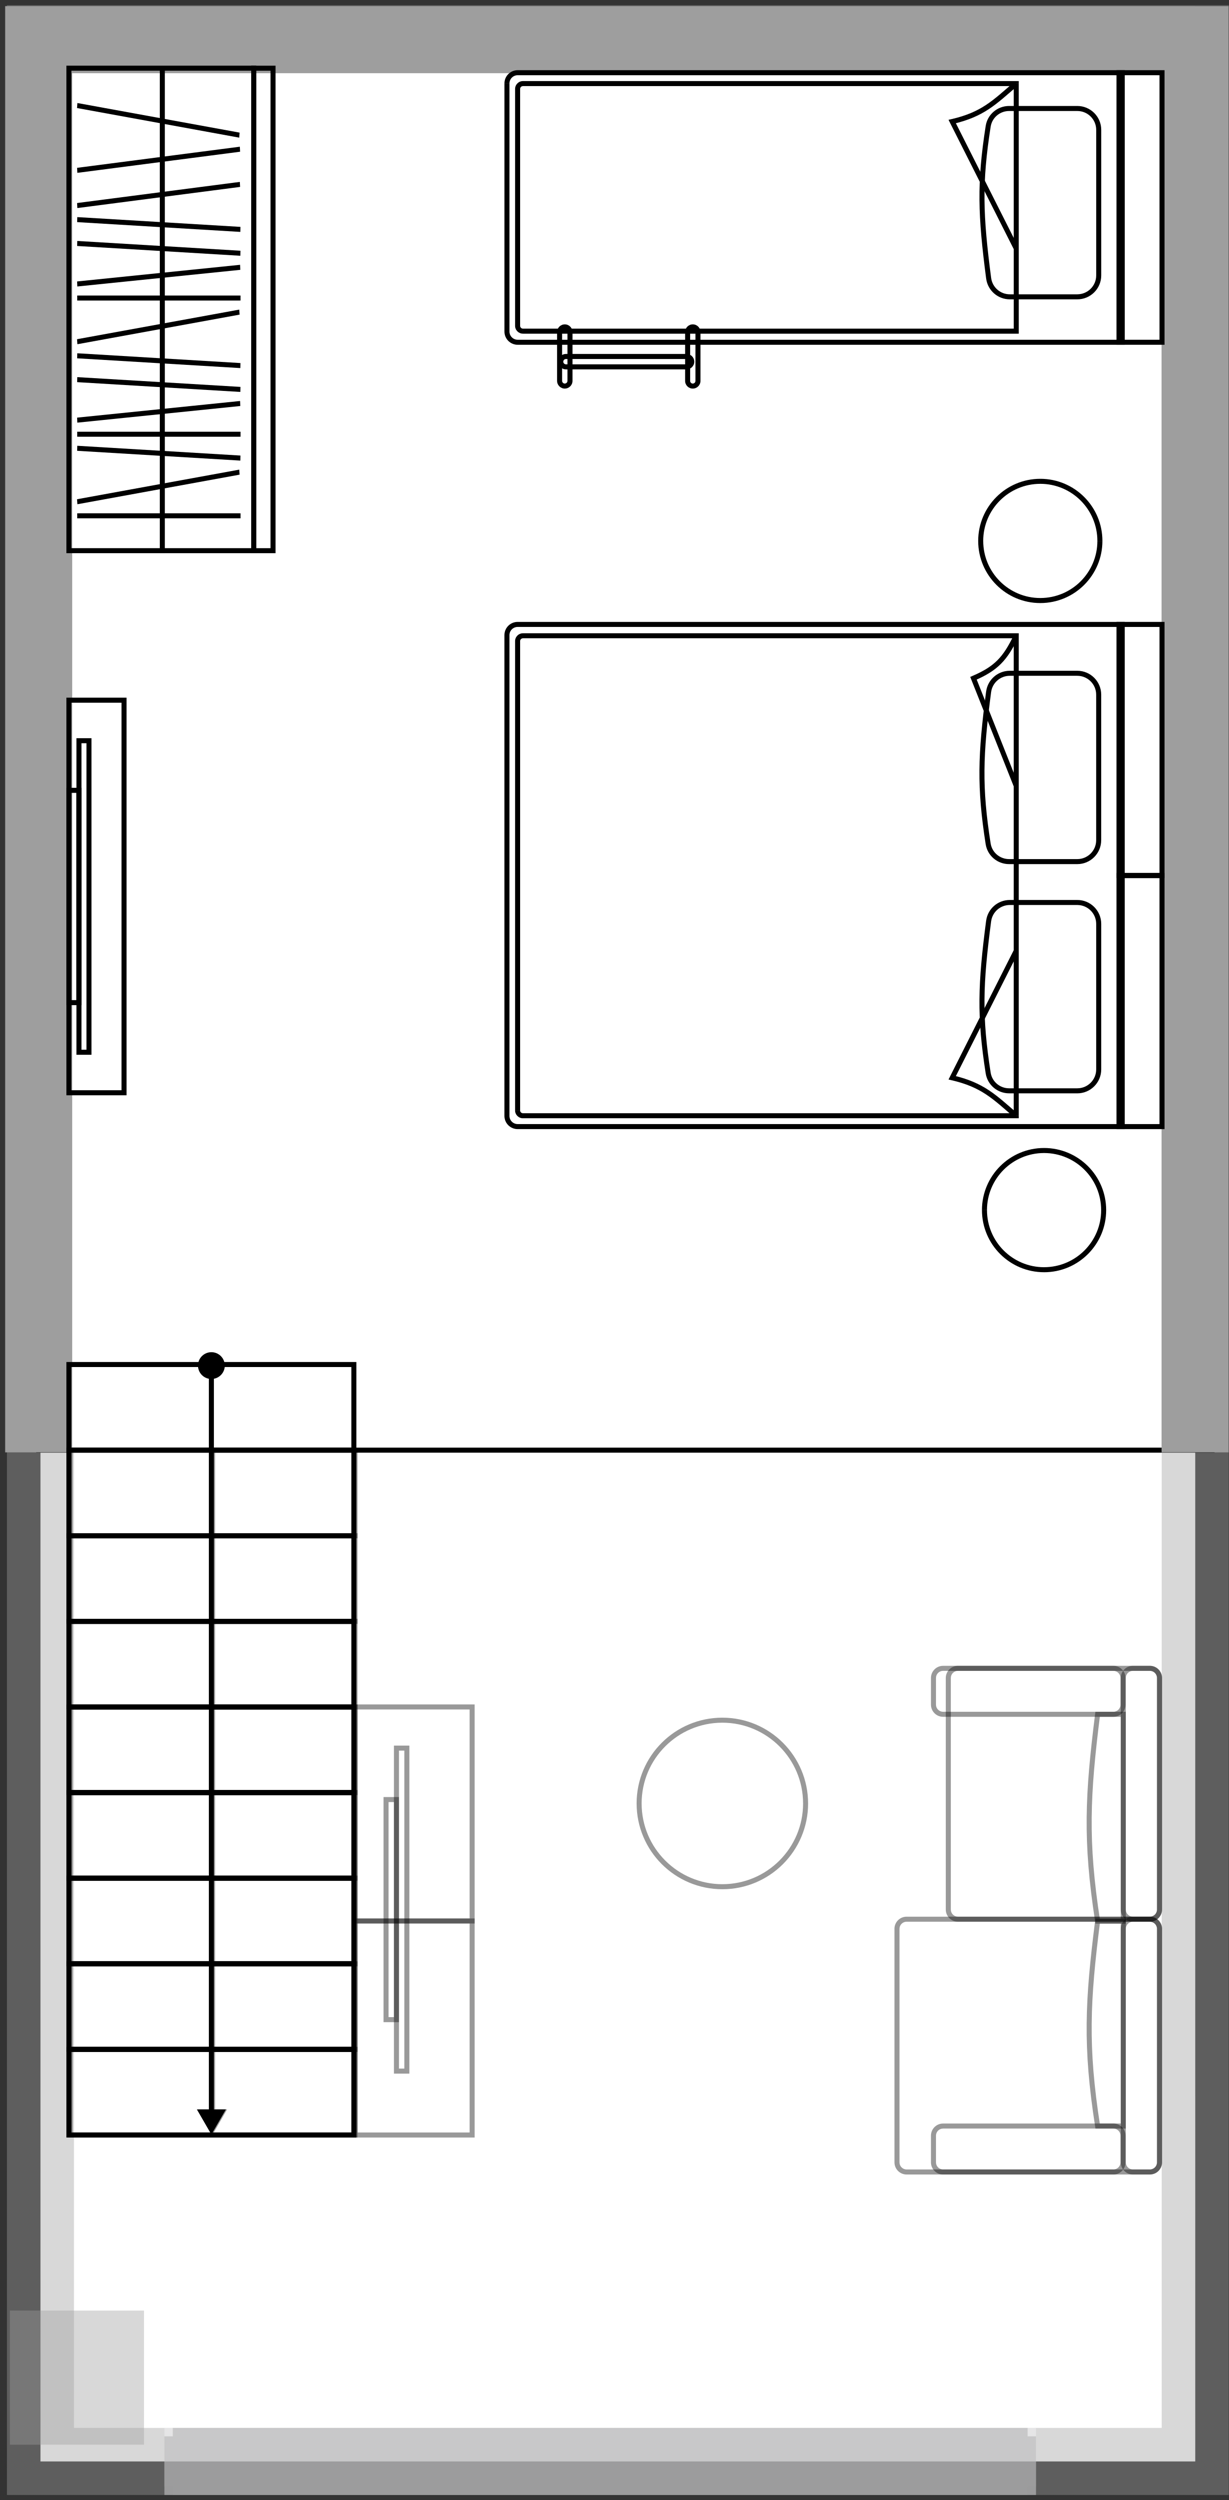 <?xml version="1.0" encoding="UTF-8"?>
<svg xmlns="http://www.w3.org/2000/svg" width="119" height="242" viewBox="0 0 119 242" fill="none">
  <rect x="0" y="0" width="119" height="242" fill="#333333" stroke="none"/>
  <g clip-path="url(#clip0_205_40204)">
    <path d="M115.732 3.745L115.731 61.361L115.732 238.266H3.919V61.361V3.745H56.087H115.732Z" fill="white"></path>
    <path d="M115.731 3.745H118.977V0.5H115.73V3.745H115.731ZM3.918 238.266H0.672V241.512H3.918V238.266ZM115.731 238.266V241.512H118.978V238.266H115.732H115.731ZM3.918 3.745V0.5H0.672V3.745H3.917H3.918ZM112.486 3.745L112.485 61.361H118.977L118.978 3.745H112.486ZM3.918 241.512H115.731V235.02H3.918V241.512ZM112.484 61.361L112.485 238.266H118.977L118.976 61.361H112.484ZM115.73 58.116H56.086V64.608H115.73V58.116ZM115.731 0.5H56.085V6.992H115.731V0.5ZM56.085 0.5H3.917V6.992H56.085V0.5ZM59.331 61.361V3.745H52.839V61.361H59.331ZM0.671 3.745V61.361H7.163V3.745H0.671ZM0.671 61.361V238.266H7.163V61.361H0.671ZM56.084 58.116H3.916V64.608H56.084V58.116Z" fill="#9E9E9E" fill-opacity="0.4"></path>
    <path d="M13.944 236.644V223.66H0.96V236.644H13.944Z" fill="#9E9E9E" fill-opacity="0.4"></path>
    <path d="M32.959 22.41V22.15L32.699 22.41H32.959ZM53.435 22.15H32.959V22.672H53.435V22.15ZM32.959 22.41C32.699 22.41 32.699 22.41 32.699 22.411C32.699 22.411 32.699 22.411 32.699 22.412C32.699 22.413 32.699 22.415 32.699 22.416C32.699 22.418 32.699 22.422 32.699 22.427C32.699 22.438 32.699 22.453 32.7 22.472C32.7 22.511 32.702 22.569 32.705 22.643C32.71 22.791 32.719 23.008 32.74 23.284C32.78 23.834 32.861 24.619 33.022 25.56C33.345 27.441 33.992 29.951 35.286 32.465C36.582 34.98 38.53 37.502 41.454 39.396C44.381 41.289 48.27 42.543 53.433 42.543V42.021C48.358 42.021 44.569 40.79 41.737 38.958C38.903 37.125 37.012 34.679 35.748 32.227C34.484 29.774 33.85 27.317 33.534 25.472C33.376 24.55 33.297 23.782 33.257 23.246C33.237 22.977 33.227 22.768 33.223 22.626C33.221 22.555 33.218 22.5 33.218 22.464C33.218 22.446 33.218 22.433 33.218 22.424C33.218 22.42 33.218 22.417 33.218 22.415C33.218 22.413 33.218 22.412 33.218 22.412C33.218 22.412 33.218 22.412 32.957 22.412L32.959 22.41Z" fill="black" fill-opacity="0.4"></path>
    <path d="M31.544 84.894H31.282L31.544 85.154V84.894ZM31.282 64.42V84.894H31.804V64.42H31.282ZM31.544 84.894C31.544 85.154 31.544 85.154 31.544 85.154H31.544C31.546 85.154 31.547 85.154 31.548 85.154C31.551 85.154 31.554 85.154 31.559 85.154C31.57 85.154 31.584 85.154 31.604 85.154C31.643 85.153 31.701 85.152 31.775 85.15C31.924 85.145 32.14 85.134 32.415 85.115C32.967 85.075 33.75 84.994 34.691 84.832C36.572 84.509 39.083 83.862 41.597 82.567C44.112 81.272 46.635 79.324 48.527 76.399C50.421 73.472 51.674 69.583 51.674 64.421H51.152C51.152 69.495 49.921 73.284 48.09 76.117C46.257 78.95 43.811 80.841 41.358 82.105C38.905 83.369 36.449 84.003 34.603 84.32C33.681 84.478 32.913 84.556 32.377 84.597C32.109 84.617 31.899 84.626 31.757 84.631C31.686 84.633 31.632 84.634 31.596 84.635C31.578 84.635 31.564 84.635 31.555 84.635C31.551 84.635 31.548 84.635 31.546 84.635C31.544 84.635 31.544 84.635 31.544 84.635C31.544 84.635 31.544 84.635 31.544 84.895V84.894Z" fill="black" fill-opacity="0.4"></path>
    <path fill-rule="evenodd" clip-rule="evenodd" d="M100.313 241.513H15.919V235.021H100.313V241.513Z" fill="#F8F8FA" fill-opacity="0.4"></path>
    <path d="M99.502 241.513H16.73V235.021H99.502V241.513ZM15.918 240.702V235.832H100.313V240.702H15.918Z" fill="#9E9E9E" fill-opacity="0.4"></path>
    <path d="M112.027 162.426V184.846H112.514V162.426H112.027ZM111.339 185.534H92.754V186.021H111.339V185.534ZM92.066 184.846V162.426H91.578V184.846H92.066ZM92.754 161.737H111.339V161.25H92.754V161.737ZM92.066 162.426C92.066 162.045 92.374 161.737 92.754 161.737V161.25C92.105 161.25 91.578 161.777 91.578 162.426H92.066ZM92.754 185.534C92.374 185.534 92.066 185.226 92.066 184.846H91.578C91.578 185.494 92.105 186.021 92.754 186.021V185.534ZM112.027 184.846C112.027 185.226 111.719 185.534 111.339 185.534V186.021C111.988 186.021 112.514 185.494 112.514 184.846H112.027ZM112.514 162.426C112.514 161.777 111.988 161.25 111.339 161.25V161.737C111.719 161.737 112.027 162.045 112.027 162.426H112.514Z" fill="black" fill-opacity="0.4"></path>
    <path d="M112.027 162.426V184.846H112.515V162.426H112.027ZM111.339 185.534H109.696V186.021H111.339V185.534ZM109.007 184.846V162.426H108.521V184.846H109.007ZM109.695 161.737H111.338V161.25H109.695V161.737ZM109.007 162.426C109.007 162.045 109.315 161.737 109.695 161.737V161.25C109.046 161.25 108.52 161.777 108.52 162.426H109.006H109.007ZM109.695 185.534C109.315 185.534 109.007 185.226 109.007 184.846H108.521C108.521 185.494 109.046 186.021 109.696 186.021V185.534H109.695ZM112.027 184.846C112.027 185.226 111.719 185.534 111.339 185.534V186.021C111.988 186.021 112.515 185.494 112.515 184.846H112.027ZM112.515 162.426C112.515 161.777 111.988 161.25 111.339 161.25V161.737C111.719 161.737 112.027 162.045 112.027 162.426H112.515Z" fill="black" fill-opacity="0.4"></path>
    <path d="M108.494 162.426V165.011H108.98V162.426H108.494ZM107.805 165.699H91.317V166.186H107.805V165.699ZM90.628 165.011V162.426H90.142V165.011H90.628ZM91.317 161.737H107.805V161.25H91.317V161.737ZM90.628 162.426C90.628 162.045 90.936 161.737 91.317 161.737V161.25C90.668 161.25 90.142 161.777 90.142 162.426H90.628ZM91.317 165.699C90.937 165.699 90.628 165.391 90.628 165.011H90.142C90.142 165.659 90.668 166.186 91.317 166.186V165.699ZM108.494 165.011C108.494 165.391 108.186 165.699 107.805 165.699V166.186C108.454 166.186 108.98 165.659 108.98 165.011H108.494ZM108.98 162.426C108.98 161.777 108.454 161.25 107.805 161.25V161.737C108.185 161.737 108.494 162.045 108.494 162.426H108.98Z" fill="black" fill-opacity="0.4"></path>
    <path d="M112.028 186.709V209.314H112.515V186.709H112.028ZM111.339 210.003H87.784V210.49H111.339V210.003ZM87.095 209.315V186.71H86.609V209.315H87.095ZM87.783 186.021H111.338V185.534H87.783V186.021ZM87.095 186.709C87.095 186.329 87.403 186.021 87.783 186.021V185.534C87.134 185.534 86.607 186.06 86.607 186.709H87.094H87.095ZM87.783 210.003C87.403 210.003 87.095 209.695 87.095 209.315H86.609C86.609 209.964 87.134 210.491 87.784 210.491V210.004L87.783 210.003ZM112.028 209.315C112.028 209.695 111.72 210.003 111.339 210.003V210.49C111.988 210.49 112.515 209.963 112.515 209.314H112.028V209.315ZM112.515 186.71C112.515 186.062 111.988 185.535 111.339 185.535V186.022C111.72 186.022 112.028 186.33 112.028 186.71H112.515Z" fill="black" fill-opacity="0.4"></path>
    <path d="M112.027 186.709V209.314H112.515V186.709H112.027ZM111.339 210.003H109.696V210.49H111.339V210.003ZM109.007 209.315V186.71H108.521V209.315H109.007ZM109.695 186.021H111.338V185.534H109.695V186.021ZM109.007 186.709C109.007 186.329 109.315 186.021 109.695 186.021V185.534C109.046 185.534 108.52 186.06 108.52 186.709H109.006H109.007ZM109.695 210.003C109.315 210.003 109.007 209.695 109.007 209.315H108.521C108.521 209.964 109.046 210.491 109.696 210.491V210.004L109.695 210.003ZM112.027 209.315C112.027 209.695 111.719 210.003 111.339 210.003V210.49C111.988 210.49 112.515 209.963 112.515 209.314H112.027V209.315ZM112.515 186.71C112.515 186.062 111.988 185.535 111.339 185.535V186.022C111.719 186.022 112.027 186.33 112.027 186.71H112.515Z" fill="black" fill-opacity="0.4"></path>
    <path d="M108.763 185.963H109.006V185.72H108.763V185.963ZM108.763 205.799V206.042H109.006V205.799H108.763ZM106.278 205.799L106.037 205.836L106.069 206.042H106.277V205.799H106.278ZM106.278 185.963V185.72H106.064L106.037 185.932L106.278 185.963ZM108.52 185.963V205.799H109.006V185.963H108.52ZM108.763 205.555H106.278V206.041H108.763V205.555ZM106.518 205.761C105.321 198.045 105.547 193.723 106.519 185.993L106.036 185.932C105.06 193.691 104.831 198.061 106.037 205.835L106.518 205.761ZM106.278 186.206H108.763V185.72H106.278V186.206Z" fill="black" fill-opacity="0.4"></path>
    <path d="M108.763 165.943H109.006V165.699H108.763V165.943ZM108.763 185.963V186.206H109.006V185.963H108.763ZM106.278 185.963L106.037 186L106.069 186.206H106.278V185.963ZM106.278 165.943V165.699H106.064L106.037 165.912L106.278 165.942V165.943ZM108.52 165.943V185.963H109.006V165.943H108.52ZM108.763 185.72H106.278V186.206H108.763V185.72ZM106.518 185.926C105.321 178.138 105.547 173.775 106.519 165.973L106.036 165.912C105.06 173.743 104.831 178.153 106.037 185.999L106.518 185.925V185.926ZM106.278 166.186H108.763V165.699H106.278V166.186Z" fill="black" fill-opacity="0.4"></path>
    <path d="M108.494 206.73V209.315H108.98V206.73H108.494ZM107.805 210.003H91.317V210.491H107.805V210.003ZM90.628 209.315V206.73H90.142V209.315H90.628ZM91.317 206.042H107.805V205.556H91.317V206.042ZM90.628 206.731C90.628 206.351 90.936 206.042 91.317 206.042V205.556C90.668 205.556 90.142 206.082 90.142 206.731H90.628ZM91.317 210.004C90.937 210.004 90.628 209.696 90.628 209.316H90.142C90.142 209.965 90.668 210.492 91.317 210.492V210.004ZM108.494 209.316C108.494 209.696 108.186 210.004 107.805 210.004V210.492C108.454 210.492 108.98 209.965 108.98 209.316H108.494ZM108.98 206.731C108.98 206.082 108.454 205.556 107.805 205.556V206.042C108.185 206.042 108.494 206.35 108.494 206.731H108.98Z" fill="black" fill-opacity="0.4"></path>
    <path d="M77.76 174.573C77.76 178.89 74.26 182.389 69.943 182.389V182.876C65.358 182.876 61.641 179.159 61.641 174.573H62.127C62.127 178.89 65.626 182.389 69.943 182.389V182.876C74.529 182.876 78.246 179.159 78.246 174.573H77.76ZM61.64 174.573C61.64 169.987 65.357 166.269 69.942 166.269V166.756C65.625 166.756 62.126 170.256 62.126 174.573H61.64ZM69.942 166.269C74.528 166.269 78.245 169.986 78.245 174.573H77.759C77.759 170.256 74.259 166.756 69.942 166.756V166.269Z" fill="black" fill-opacity="0.4"></path>
    <path d="M79.853 44.028V56.268H79.366V44.028H79.853ZM77.62 58.512L70.842 58.549L70.84 58.063L77.618 58.025L77.62 58.512ZM68.586 56.305V44.028H69.072V56.305H68.586ZM70.83 41.785H77.609V42.272H70.83V41.785ZM68.586 44.029C68.586 42.79 69.591 41.785 70.83 41.785V42.272C69.859 42.272 69.072 43.059 69.072 44.029H68.586ZM70.842 58.549C69.598 58.555 68.586 57.55 68.586 56.305H69.072C69.072 57.279 69.865 58.068 70.84 58.063L70.842 58.549ZM79.852 56.269C79.852 57.503 78.854 58.505 77.619 58.513L77.617 58.026C78.584 58.021 79.365 57.236 79.365 56.269H79.852ZM79.365 44.029C79.365 43.059 78.578 42.272 77.608 42.272V41.785C78.847 41.785 79.852 42.79 79.852 44.029H79.365Z" fill="black" fill-opacity="0.4"></path>
    <path d="M67.372 53.593H67.129V53.349H67.372V53.593ZM67.372 58.258V58.501H67.129V58.258H67.372ZM81.074 58.258H81.317V58.501H81.074V58.258ZM81.074 53.593V53.349H81.317V53.593H81.074ZM67.615 53.593V58.258H67.129V53.593H67.615ZM67.372 58.015H81.074V58.501H67.372V58.015ZM80.831 58.258V53.593H81.317V58.258H80.831ZM81.074 53.836H67.372V53.349H81.074V53.836Z" fill="black" fill-opacity="0.4"></path>
    <path d="M89.903 6.903H90.147V6.66H89.903V6.903ZM89.903 20.814V21.057H90.147V20.814H89.903ZM59.167 20.814H58.924V21.057H59.167V20.814ZM59.167 6.903V6.66H58.924V6.903H59.167ZM89.66 6.903V20.814H90.147V6.903H89.66ZM89.903 20.571H59.167V21.057H89.903V20.571ZM59.41 20.814V6.903H58.924V20.814H59.41ZM59.167 7.146H89.903V6.66H59.167V7.146Z" fill="black" fill-opacity="0.4"></path>
    <path d="M76.423 9.242H72.652V8.756H76.423V9.242ZM72.652 9.61H76.423V10.096H72.652V9.61ZM72.468 9.426C72.468 9.527 72.551 9.61 72.652 9.61V10.096C72.282 10.096 71.981 9.796 71.981 9.426H72.468ZM72.652 9.242C72.551 9.242 72.468 9.325 72.468 9.426H71.981C71.981 9.057 72.282 8.756 72.652 8.756V9.242ZM76.606 9.426C76.606 9.325 76.525 9.242 76.423 9.242V8.756C76.792 8.756 77.093 9.057 77.093 9.426H76.606ZM77.093 9.426C77.093 9.796 76.792 10.096 76.423 10.096V9.61C76.525 9.61 76.606 9.527 76.606 9.426H77.093Z" fill="black" fill-opacity="0.4"></path>
    <path d="M69.283 10.096H79.789V9.61H69.283V10.096ZM80.585 10.892V18.119H81.071V10.892H80.585ZM79.789 18.915H69.283V19.401H79.789V18.915ZM68.487 18.12V10.893H68.001V18.12H68.487ZM69.283 18.915C68.843 18.915 68.487 18.558 68.487 18.12H68.001C68.001 18.828 68.576 19.401 69.283 19.401V18.915ZM80.585 18.12C80.585 18.559 80.229 18.915 79.789 18.915V19.401C80.498 19.401 81.071 18.828 81.071 18.12H80.585ZM79.789 10.097C80.229 10.097 80.585 10.453 80.585 10.893H81.071C81.071 10.184 80.496 9.611 79.789 9.611V10.097ZM69.283 9.611C68.575 9.611 68.001 10.185 68.001 10.893H68.487C68.487 10.453 68.843 10.097 69.283 10.097V9.611Z" fill="black" fill-opacity="0.4"></path>
    <path d="M74.12 8.689V11.996H73.634V8.689H74.12ZM74.952 11.996V8.689H75.438V11.996H74.952ZM74.537 12.411C74.766 12.411 74.952 12.226 74.952 11.996H75.438C75.438 12.494 75.035 12.898 74.535 12.898V12.411H74.537ZM74.121 11.996C74.121 12.226 74.307 12.411 74.537 12.411V12.898C74.038 12.898 73.635 12.494 73.635 11.996H74.121ZM74.537 8.274C74.307 8.274 74.121 8.46 74.121 8.689H73.635C73.635 8.191 74.038 7.787 74.537 7.787V8.274ZM74.537 7.787C75.035 7.787 75.439 8.191 75.439 8.689H74.953C74.953 8.46 74.767 8.274 74.538 8.274V7.787H74.537Z" fill="black" fill-opacity="0.4"></path>
    <path d="M74.12 14.492V14.516H73.634V14.492H74.12ZM74.951 14.516V14.492H75.437V14.516H74.951ZM74.535 14.931C74.765 14.931 74.951 14.746 74.951 14.516H75.437C75.437 15.014 75.034 15.418 74.535 15.418V14.931ZM74.12 14.516C74.12 14.746 74.306 14.931 74.535 14.931V15.418C74.037 15.418 73.634 15.014 73.634 14.516H74.12ZM74.535 14.077C74.306 14.077 74.12 14.262 74.12 14.492H73.634C73.634 13.994 74.037 13.59 74.535 13.59V14.077ZM74.535 13.59C75.034 13.59 75.437 13.994 75.437 14.492H74.951C74.951 14.262 74.765 14.077 74.535 14.077V13.59Z" fill="black" fill-opacity="0.4"></path>
    <path d="M89.903 58.116V58.359H89.66V58.116H89.903ZM112.288 58.116H112.531V58.359H112.288V58.116ZM112.288 6.989V6.746H112.531V6.989H112.288ZM89.903 6.989H89.66V6.746H89.903V6.989ZM89.903 57.873H112.288V58.359H89.903V57.873ZM112.045 58.116V6.989H112.531V58.116H112.045ZM112.288 7.232H89.903V6.746H112.288V7.232ZM90.148 6.989V58.116H89.66V6.989H90.148Z" fill="black" fill-opacity="0.4"></path>
    <path d="M110.648 47.205V20.243H111.135V47.205H110.648ZM91.545 20.243V47.205H91.059V20.243H91.545ZM101.097 10.691C95.822 10.691 91.545 14.968 91.545 20.243H91.059C91.059 14.699 95.553 10.205 101.097 10.205V10.691ZM110.648 20.243C110.648 14.968 106.372 10.691 101.097 10.691V10.205C106.64 10.205 111.135 14.699 111.135 20.243H110.648ZM101.097 56.756C106.372 56.756 110.648 52.48 110.648 47.205H111.135C111.135 52.748 106.64 57.243 101.097 57.243V56.756ZM101.097 57.243C95.553 57.243 91.059 52.748 91.059 47.205H91.545C91.545 52.48 95.822 56.756 101.097 56.756V57.243Z" fill="black" fill-opacity="0.4"></path>
    <path d="M108.052 48.468V18.979H108.538V48.468H108.052ZM94.141 18.979V48.468H93.654V18.979H94.141ZM101.097 12.024C97.255 12.024 94.141 15.138 94.141 18.979H93.654C93.654 14.868 96.986 11.536 101.097 11.536V12.024ZM108.052 18.979C108.052 15.138 104.937 12.024 101.097 12.024V11.536C105.207 11.536 108.539 14.868 108.539 18.979H108.053H108.052ZM101.097 55.423C104.938 55.423 108.052 52.309 108.052 48.468H108.538C108.538 52.578 105.207 55.91 101.096 55.91V55.423H101.097ZM101.097 55.91C96.986 55.91 93.654 52.578 93.654 48.468H94.141C94.141 52.309 97.255 55.423 101.097 55.423V55.91Z" fill="black" fill-opacity="0.4"></path>
    <path d="M101.932 32.844V32.894H102.42V32.844H101.932ZM101.142 33.684H101.052V34.172H101.142V33.684ZM100.262 32.894V32.844H99.775V32.894H100.262ZM101.052 32.054H101.142V31.568H101.052V32.054ZM100.262 32.844C100.262 32.408 100.615 32.054 101.052 32.054V31.568C100.347 31.568 99.775 32.139 99.775 32.844H100.262ZM101.052 33.684C100.615 33.684 100.262 33.331 100.262 32.894H99.775C99.775 33.599 100.347 34.172 101.052 34.172V33.684ZM101.932 32.894C101.932 33.331 101.579 33.684 101.142 33.684V34.172C101.847 34.172 102.42 33.6 102.42 32.894H101.932ZM102.42 32.844C102.42 32.139 101.848 31.568 101.142 31.568V32.054C101.579 32.054 101.932 32.408 101.932 32.844H102.42Z" fill="black" fill-opacity="0.4"></path>
    <path d="M98.588 9.196H103.603V8.709H98.588V9.196ZM103.603 10.022H98.588V10.508H103.603V10.022ZM104.016 9.609C104.016 9.837 103.831 10.022 103.603 10.022V10.508C104.1 10.508 104.502 10.106 104.502 9.609H104.016ZM103.603 9.196C103.831 9.196 104.016 9.38 104.016 9.609H104.502C104.502 9.112 104.1 8.709 103.603 8.709V9.196ZM98.175 9.609C98.175 9.38 98.36 9.196 98.588 9.196V8.709C98.091 8.709 97.689 9.112 97.689 9.609H98.175ZM97.689 9.609C97.689 10.106 98.091 10.508 98.588 10.508V10.022C98.36 10.022 98.175 9.837 98.175 9.609H97.689Z" fill="black" fill-opacity="0.4"></path>
    <path d="M101.508 8.761V17.426H101.994V8.761H101.508ZM100.684 17.426V8.761H100.197V17.426H100.684ZM101.096 17.838C100.869 17.838 100.684 17.654 100.684 17.426H100.197C100.197 17.923 100.6 18.326 101.097 18.326V17.838H101.096ZM101.508 17.426C101.508 17.654 101.323 17.838 101.096 17.838V18.326C101.592 18.326 101.994 17.923 101.994 17.426H101.508ZM101.096 8.349C101.323 8.349 101.508 8.534 101.508 8.761H101.994C101.994 8.264 101.592 7.862 101.096 7.862V8.349ZM101.096 7.862C100.599 7.862 100.196 8.264 100.196 8.761H100.683C100.683 8.534 100.867 8.349 101.095 8.349V7.862H101.096Z" fill="black" fill-opacity="0.4"></path>
    <path d="M24.867 58.316V58.56H25.11V58.316H24.867ZM6.964 58.316H6.721V58.56H6.964V58.316ZM6.964 6.841V6.598H6.721V6.841H6.964ZM24.886 6.841H25.129V6.598H24.886V6.841ZM24.867 58.073H6.964V58.56H24.867V58.073ZM7.207 58.316V6.841H6.721V58.316H7.207ZM6.964 7.084H24.886V6.598H6.964V7.084ZM24.643 6.841L24.624 58.316H25.11L25.129 6.841H24.643Z" fill="black" fill-opacity="0.4"></path>
    <path d="M24.867 58.316V58.56H25.11V58.316H24.867ZM23.588 58.316H23.345V58.56H23.588V58.316ZM23.588 6.841V6.598H23.345V6.841H23.588ZM24.867 6.841H25.11V6.598H24.867V6.841ZM24.867 58.073H23.588V58.56H24.867V58.073ZM23.831 58.316V6.841H23.345V58.316H23.831ZM23.588 7.084H24.867V6.598H23.588V7.084ZM24.623 6.841V58.316H25.11V6.841H24.623Z" fill="black" fill-opacity="0.4"></path>
    <path d="M21.703 53.92H8.709V53.433H21.703V53.92Z" fill="black" fill-opacity="0.4"></path>
    <path d="M21.599 52.946L8.693 50.275L8.725 49.79L21.632 52.461L21.599 52.946Z" fill="black" fill-opacity="0.4"></path>
    <path d="M21.703 49.301H8.709V48.815H21.703V49.301Z" fill="black" fill-opacity="0.4"></path>
    <path d="M21.599 48.327L8.693 45.656L8.725 45.171L21.632 47.842L21.599 48.327Z" fill="black" fill-opacity="0.4"></path>
    <path d="M8.7 43.182L21.667 44.684L21.685 44.196L8.718 42.695L8.7 43.182Z" fill="black" fill-opacity="0.4"></path>
    <path d="M21.703 42.208H8.709V41.721H21.703V42.208Z" fill="black" fill-opacity="0.4"></path>
    <path d="M21.599 41.234L8.693 38.563L8.725 38.077L21.632 40.748L21.599 41.234Z" fill="black" fill-opacity="0.4"></path>
    <path d="M21.703 37.589H8.709V37.103H21.703V37.589Z" fill="black" fill-opacity="0.4"></path>
    <path d="M21.599 36.615L8.693 33.944L8.725 33.458L21.632 36.129L21.599 36.615Z" fill="black" fill-opacity="0.4"></path>
    <path d="M8.7 31.469L21.667 32.971L21.685 32.484L8.718 30.983L8.7 31.469Z" fill="black" fill-opacity="0.4"></path>
    <path d="M21.703 30.496H8.709V30.009H21.703V30.496Z" fill="black" fill-opacity="0.4"></path>
    <path d="M21.599 29.521L8.693 26.85L8.725 26.365L21.632 29.036L21.599 29.521Z" fill="black" fill-opacity="0.4"></path>
    <path d="M21.703 25.878H8.709V25.39H21.703V25.878Z" fill="black" fill-opacity="0.4"></path>
    <path d="M8.715 24.904L21.699 24.021L21.688 23.534L8.704 24.416L8.715 24.904Z" fill="black" fill-opacity="0.4"></path>
    <path d="M21.703 23.047H8.709V22.56H21.703V23.047Z" fill="black" fill-opacity="0.4"></path>
    <path d="M8.7 20.572L21.667 22.073L21.685 21.587L8.718 20.085L8.7 20.572Z" fill="black" fill-opacity="0.4"></path>
    <path d="M21.703 19.598H8.709V19.112H21.703V19.598Z" fill="black" fill-opacity="0.4"></path>
    <path d="M21.599 18.624L8.693 15.953L8.725 15.467L21.632 18.138L21.599 18.624Z" fill="black" fill-opacity="0.4"></path>
    <path d="M21.703 14.979H8.709V14.493H21.703V14.979Z" fill="black" fill-opacity="0.4"></path>
    <path d="M21.599 14.005L8.693 11.335L8.725 10.849L21.632 13.52L21.599 14.005Z" fill="black" fill-opacity="0.4"></path>
    <path d="M21.703 10.362H8.709V9.874H21.703V10.362Z" fill="black" fill-opacity="0.4"></path>
    <path d="M15.238 58.577V6.938H14.752V58.577H15.238Z" fill="black" fill-opacity="0.4"></path>
    <path d="M104.929 110.91C104.929 111.442 104.498 111.873 103.966 111.873V111.387C104.229 111.387 104.443 111.173 104.443 110.91H104.929ZM104.929 106.417V110.91H104.443V106.417H104.929ZM103.966 105.453C104.498 105.453 104.929 105.885 104.929 106.417H104.443C104.443 106.153 104.229 105.94 103.966 105.94V105.453ZM101.614 105.453H103.966V105.94H101.614V105.453ZM98.959 102.798C99.491 102.798 99.922 103.23 99.922 103.762H99.436C99.436 103.498 99.222 103.285 98.959 103.285V102.798ZM91.915 102.798H98.959V103.285H91.915V102.798ZM90.951 103.762C90.951 103.23 91.382 102.798 91.915 102.798V103.285C91.651 103.285 91.438 103.498 91.438 103.762H90.951ZM90.951 113.566V103.762H91.438V113.566H90.951ZM91.915 114.529C91.382 114.529 90.951 114.098 90.951 113.566H91.438C91.438 113.829 91.651 114.042 91.915 114.042V114.529ZM98.959 114.529H91.915V114.042H98.959V114.529ZM99.922 113.566C99.922 114.098 99.491 114.529 98.959 114.529V114.042C99.222 114.042 99.436 113.828 99.436 113.566H99.922ZM103.966 111.873H101.615V111.387H103.966V111.873ZM99.434 113.566C99.434 112.363 100.411 111.387 101.614 111.387V111.873C100.679 111.873 99.921 112.632 99.921 113.566H99.434ZM101.613 105.94C100.409 105.94 99.434 104.964 99.434 103.762H99.921C99.921 104.696 100.678 105.453 101.613 105.453V105.94Z" fill="black" fill-opacity="0.4"></path>
    <path d="M104.93 91.904C104.93 92.436 104.499 92.868 103.967 92.868V92.381C104.231 92.381 104.444 92.168 104.444 91.904H104.93ZM104.93 87.411V91.904H104.444V87.411H104.93ZM103.967 86.448C104.499 86.448 104.93 86.879 104.93 87.411H104.444C104.444 87.148 104.231 86.934 103.967 86.934V86.448ZM101.613 86.448H103.967V86.934H101.613V86.448ZM98.957 83.792C99.489 83.792 99.92 84.223 99.92 84.755H99.434C99.434 84.492 99.22 84.278 98.957 84.278V83.792ZM91.912 83.792H98.957V84.278H91.912V83.792ZM90.949 84.755C90.949 84.223 91.38 83.792 91.912 83.792V84.278C91.649 84.278 91.437 84.492 91.437 84.755H90.949ZM90.949 94.559V84.755H91.437V94.559H90.949ZM91.912 95.523C91.38 95.523 90.949 95.091 90.949 94.559H91.437C91.437 94.823 91.65 95.036 91.912 95.036V95.523ZM98.957 95.523H91.912V95.036H98.957V95.523ZM99.92 94.559C99.92 95.091 99.489 95.523 98.957 95.523V95.036C99.22 95.036 99.434 94.823 99.434 94.559H99.92ZM103.966 92.868H101.611V92.381H103.966V92.868ZM99.433 94.559C99.433 93.356 100.408 92.381 101.611 92.381V92.868C100.676 92.868 99.919 93.625 99.919 94.559H99.433ZM101.612 86.934C100.408 86.934 99.433 85.958 99.433 84.755H99.919C99.919 85.689 100.677 86.448 101.612 86.448V86.934Z" fill="black" fill-opacity="0.4"></path>
    <path d="M56.874 110.91C56.874 111.442 57.305 111.873 57.837 111.873V111.387C57.574 111.387 57.36 111.173 57.36 110.91H56.874ZM56.874 106.417V110.91H57.36V106.417H56.874ZM57.837 105.453C57.305 105.453 56.874 105.885 56.874 106.417H57.36C57.36 106.153 57.574 105.94 57.837 105.94V105.453ZM60.193 105.453H57.837V105.94H60.193V105.453ZM62.848 102.798C62.316 102.798 61.885 103.23 61.885 103.762H62.371C62.371 103.498 62.584 103.285 62.848 103.285V102.798ZM69.892 102.798H62.848V103.285H69.892V102.798ZM70.855 103.762C70.855 103.23 70.424 102.798 69.892 102.798V103.285C70.155 103.285 70.368 103.498 70.368 103.762H70.855ZM70.855 113.566V103.762H70.368V113.566H70.855ZM69.892 114.529C70.424 114.529 70.855 114.098 70.855 113.566H70.368C70.368 113.829 70.154 114.042 69.892 114.042V114.529ZM62.848 114.529H69.892V114.042H62.848V114.529ZM61.885 113.566C61.885 114.098 62.316 114.529 62.848 114.529V114.042C62.584 114.042 62.371 113.828 62.371 113.566H61.885ZM57.838 111.873H60.193V111.387H57.838V111.873ZM62.372 113.566C62.372 112.363 61.396 111.387 60.193 111.387V111.873C61.127 111.873 61.886 112.632 61.886 113.566H62.372ZM60.194 105.94C61.397 105.94 62.372 104.964 62.372 103.762H61.886C61.886 104.696 61.128 105.453 60.194 105.453V105.94Z" fill="black" fill-opacity="0.4"></path>
    <path d="M56.875 91.906C56.875 92.438 57.306 92.869 57.838 92.869V92.381C57.575 92.381 57.361 92.168 57.361 91.906H56.875ZM56.875 87.412V91.906H57.361V87.412H56.875ZM57.838 86.449C57.306 86.449 56.875 86.88 56.875 87.412H57.361C57.361 87.149 57.575 86.935 57.838 86.935V86.449ZM60.193 86.449H57.838V86.935H60.193V86.449ZM62.848 83.794C62.316 83.794 61.885 84.225 61.885 84.757H62.371C62.371 84.494 62.584 84.28 62.848 84.28V83.794ZM69.892 83.794H62.848V84.28H69.892V83.794ZM70.855 84.757C70.855 84.225 70.424 83.794 69.892 83.794V84.28C70.155 84.28 70.368 84.494 70.368 84.757H70.855ZM70.855 94.562V84.757H70.368V94.562H70.855ZM69.892 95.525C70.424 95.525 70.855 95.094 70.855 94.562H70.368C70.368 94.825 70.154 95.038 69.892 95.038V95.525ZM62.848 95.525H69.892V95.038H62.848V95.525ZM61.885 94.562C61.885 95.094 62.316 95.525 62.848 95.525V95.038C62.584 95.038 62.371 94.825 62.371 94.562H61.885ZM57.838 92.87H60.193V92.382H57.838V92.87ZM62.372 94.562C62.372 93.358 61.396 92.382 60.193 92.382V92.87C61.127 92.87 61.885 93.627 61.885 94.562H62.371H62.372ZM60.193 86.936C61.396 86.936 62.372 85.96 62.372 84.757H61.886C61.886 85.692 61.127 86.449 60.194 86.449V86.935L60.193 86.936Z" fill="black" fill-opacity="0.4"></path>
    <path d="M73.048 120.202H88.758V120.688H73.048V120.202ZM89.326 119.633V80.142H89.812V119.633H89.326ZM88.758 79.575H73.048V79.087H88.758V79.575ZM72.48 80.143V119.634H71.993V80.143H72.48ZM73.048 79.575C72.734 79.575 72.48 79.828 72.48 80.143H71.993C71.993 79.561 72.466 79.088 73.048 79.088V79.576V79.575ZM89.326 80.143C89.326 79.829 89.071 79.575 88.758 79.575V79.087C89.34 79.087 89.812 79.56 89.812 80.142H89.326V80.143ZM88.758 120.203C89.071 120.203 89.326 119.948 89.326 119.634H89.812C89.812 120.216 89.34 120.689 88.758 120.689V120.203ZM73.048 120.689C72.465 120.689 71.993 120.216 71.993 119.634H72.48C72.48 119.948 72.734 120.203 73.048 120.203V120.689Z" fill="black" fill-opacity="0.4"></path>
    <path d="M34.379 165.232H34.136V164.989H34.379V165.232ZM34.379 185.95V186.193H34.136V185.95H34.379ZM45.715 185.95H45.958V186.193H45.715V185.95ZM45.715 165.232V164.989H45.958V165.232H45.715ZM34.623 165.232V185.95H34.136V165.232H34.623ZM34.379 185.706H45.715V186.192H34.379V185.706ZM45.472 185.949V165.231H45.958V185.949H45.472ZM45.715 165.476H34.379V164.989H45.715V165.476Z" fill="black" fill-opacity="0.4"></path>
    <path d="M34.379 185.95H34.136V185.707H34.379V185.95ZM34.379 206.668V206.911H34.136V206.668H34.379ZM45.715 206.668H45.958V206.911H45.715V206.668ZM45.715 185.95V185.707H45.958V185.95H45.715ZM34.623 185.95V206.668H34.136V185.95H34.623ZM34.379 206.423H45.715V206.91H34.379V206.423ZM45.472 206.666V185.949H45.958V206.666H45.472ZM45.715 186.193H34.379V185.707H45.715V186.193Z" fill="black" fill-opacity="0.4"></path>
    <path d="M38.387 169.215H38.144V168.972H38.387V169.215ZM38.387 200.48V200.724H38.144V200.48H38.387ZM39.394 200.48H39.637V200.724H39.394V200.48ZM39.394 169.215V168.972H39.637V169.215H39.394ZM38.631 169.215V200.48H38.144V169.215H38.631ZM38.387 200.237H39.394V200.724H38.387V200.237ZM39.15 200.48V169.215H39.637V200.48H39.15ZM39.394 169.458H38.387V168.972H39.394V169.458Z" fill="black" fill-opacity="0.4"></path>
    <path d="M37.38 174.196H37.137V173.953H37.38V174.196ZM37.38 195.501V195.744H37.137V195.501H37.38ZM38.387 195.501H38.63V195.744H38.387V195.501ZM38.387 174.196V173.953H38.63V174.196H38.387ZM37.623 174.196V195.501H37.137V174.196H37.623ZM37.38 195.257H38.387V195.744H37.38V195.257ZM38.144 195.501V174.196H38.63V195.501H38.144ZM38.387 174.439H37.38V173.953H38.387V174.439Z" fill="black" fill-opacity="0.4"></path>
    <path d="M32.755 88.646L43.061 98.951C45.292 101.183 45.292 104.8 43.061 107.033L32.755 117.337L22.451 107.033C20.22 104.8 20.22 101.183 22.451 98.951L32.755 88.646Z" fill="black" fill-opacity="0.4"></path>
    <path d="M34.428 107.978H31.994V100.431C31.539 100.627 30.999 100.723 30.37 100.723H28.649V98.452H30.256C30.862 98.452 31.3 98.365 31.571 98.192C31.852 98.008 31.994 97.721 31.994 97.331H34.428V107.978Z" fill="black" fill-opacity="0.4"></path>
    <path d="M21.859 124.426C22.639 124.767 23.029 125.297 23.029 126.017V126.141C23.029 127.694 21.666 128.47 18.939 128.47C16.213 128.47 14.85 127.694 14.85 126.141V126.017C14.85 125.297 15.239 124.767 16.02 124.426C15.467 124.093 15.191 123.634 15.191 123.051V122.927C15.191 122.487 15.342 122.105 15.645 121.78C15.955 121.446 16.392 121.192 16.951 121.018C17.52 120.837 18.182 120.745 18.939 120.745C19.697 120.745 20.356 120.837 20.916 121.018C21.484 121.192 21.919 121.446 22.222 121.78C22.532 122.106 22.687 122.488 22.687 122.927V123.051C22.687 123.634 22.411 124.093 21.858 124.426H21.859ZM16.848 123.063C16.848 123.365 17.003 123.578 17.314 123.699C17.625 123.82 18.166 123.88 18.938 123.88C19.703 123.88 20.241 123.82 20.552 123.699C20.87 123.578 21.028 123.365 21.028 123.063V122.995C21.028 122.714 20.866 122.513 20.54 122.392C20.214 122.264 19.681 122.199 18.938 122.199C18.196 122.199 17.662 122.264 17.336 122.392C17.011 122.513 16.847 122.714 16.847 122.995V123.063H16.848ZM21.325 126.13C21.325 125.933 21.249 125.778 21.097 125.664C20.945 125.543 20.7 125.459 20.359 125.415C20.018 125.362 19.545 125.335 18.939 125.335C18.334 125.335 17.86 125.362 17.52 125.415C17.179 125.461 16.932 125.543 16.781 125.664C16.63 125.778 16.554 125.933 16.554 126.13V126.198C16.554 126.493 16.736 126.705 17.1 126.834C17.463 126.955 18.077 127.015 18.94 127.015C19.804 127.015 20.417 126.955 20.781 126.834C21.144 126.705 21.327 126.493 21.327 126.198V126.13H21.325ZM30.801 130.539H29.096V125.256C28.778 125.391 28.4 125.461 27.96 125.461H26.756V123.87H27.88C28.304 123.87 28.611 123.809 28.8 123.688C28.998 123.56 29.095 123.359 29.095 123.086H30.8V130.539H30.801ZM36.562 128.858V129.097L35.449 132.164H33.926L34.732 128.858H36.561H36.562ZM43.082 127.722C43.945 127.82 44.6 128.051 45.048 128.414C45.502 128.77 45.73 129.247 45.73 129.846V129.981C45.73 130.762 45.408 131.353 44.764 131.754C44.12 132.155 43.173 132.356 41.924 132.356C40.683 132.349 39.74 132.136 39.095 131.72C38.459 131.304 38.14 130.69 38.14 129.88V129.812H39.833V129.88C39.833 130.19 40.012 130.429 40.367 130.595C40.731 130.762 41.254 130.846 41.935 130.846C43.321 130.846 44.014 130.551 44.014 129.959V129.834C44.014 129.561 43.843 129.36 43.502 129.232C43.161 129.096 42.639 129.027 41.935 129.027H40.549V127.697L42.878 126.255H38.288V124.767H45.526V126.255L43.083 127.72L43.082 127.722ZM54.602 131.97C55.761 131.97 56.654 132.17 57.284 132.572C57.92 132.966 58.239 133.53 58.239 134.265V134.378C58.239 135.166 57.902 135.776 57.228 136.207C56.562 136.638 55.626 136.855 54.422 136.855C53.581 136.855 52.858 136.737 52.252 136.502C51.647 136.267 51.181 135.931 50.855 135.491C50.537 135.044 50.378 134.514 50.378 133.9V132.265C50.378 131.273 50.73 130.504 51.434 129.958C52.139 129.405 53.132 129.129 54.411 129.129C55.577 129.129 56.486 129.345 57.138 129.777C57.788 130.208 58.114 130.814 58.114 131.594V131.651H56.433V131.594C56.433 131.291 56.255 131.056 55.899 130.889C55.543 130.723 55.047 130.639 54.411 130.639C53.647 130.639 53.064 130.775 52.662 131.048C52.268 131.313 52.071 131.71 52.071 132.241V132.582C52.67 132.173 53.514 131.968 54.605 131.968L54.602 131.97ZM56.523 134.31C56.523 134.008 56.356 133.785 56.022 133.64C55.696 133.496 55.193 133.424 54.511 133.424C53.928 133.424 53.425 133.481 53 133.595C52.584 133.702 52.273 133.857 52.069 134.061C52.107 134.477 52.327 134.796 52.728 135.015C53.137 135.235 53.717 135.345 54.467 135.345C55.132 135.345 55.64 135.268 55.989 135.117C56.345 134.958 56.524 134.723 56.524 134.413V134.311L56.523 134.31Z" fill="black" fill-opacity="0.4"></path>
    <path d="M6.788 206.667V206.91H6.545V206.667H6.788ZM34.379 206.667H34.622V206.91H34.379V206.667ZM34.379 198.38V198.135H34.622V198.38H34.379ZM6.788 198.38H6.545V198.135H6.788V198.38ZM6.788 206.423H34.379V206.91H6.788V206.423ZM34.136 206.667V198.38H34.622V206.667H34.136ZM34.379 198.623H6.788V198.135H34.379V198.623ZM7.031 198.38V206.667H6.545V198.38H7.031Z" fill="black" fill-opacity="0.4"></path>
    <path d="M6.788 198.381V198.624H6.545V198.381H6.788ZM34.379 198.381H34.622V198.624H34.379V198.381ZM34.379 190.094V189.851H34.622V190.094H34.379ZM6.788 190.094H6.545V189.851H6.788V190.094ZM6.788 198.138H34.379V198.624H6.788V198.138ZM34.136 198.381V190.094H34.622V198.381H34.136ZM34.379 190.337H6.788V189.851H34.379V190.337ZM7.031 190.094V198.381H6.545V190.094H7.031Z" fill="black" fill-opacity="0.4"></path>
    <path d="M6.788 190.094V190.337H6.545V190.094H6.788ZM34.379 190.094H34.622V190.337H34.379V190.094ZM34.379 181.807V181.563H34.622V181.807H34.379ZM6.788 181.807H6.545V181.563H6.788V181.807ZM6.788 189.851H34.379V190.337H6.788V189.851ZM34.136 190.094V181.807H34.622V190.094H34.136ZM34.379 182.05H6.788V181.563H34.379V182.05ZM7.031 181.807V190.094H6.545V181.807H7.031Z" fill="black" fill-opacity="0.4"></path>
    <path d="M6.788 181.807V182.05H6.545V181.807H6.788ZM34.379 181.807H34.622V182.05H34.379V181.807ZM34.379 173.52V173.277H34.622V173.52H34.379ZM6.788 173.52H6.545V173.277H6.788V173.52ZM6.788 181.564H34.379V182.05H6.788V181.564ZM34.136 181.807V173.52H34.622V181.807H34.136ZM34.379 173.763H6.788V173.277H34.379V173.763ZM7.031 173.52V181.807H6.545V173.52H7.031Z" fill="black" fill-opacity="0.4"></path>
    <path d="M6.788 173.519V173.762H6.545V173.519H6.788ZM34.379 173.519H34.622V173.762H34.379V173.519ZM34.379 165.232V164.989H34.622V165.232H34.379ZM6.788 165.232H6.545V164.989H6.788V165.232ZM6.788 173.276H34.379V173.762H6.788V173.276ZM34.136 173.519V165.232H34.622V173.519H34.136ZM34.379 165.476H6.788V164.989H34.379V165.476ZM7.031 165.232V173.519H6.545V165.232H7.031Z" fill="black" fill-opacity="0.4"></path>
    <path d="M6.788 165.234V165.477H6.545V165.234H6.788ZM34.379 165.234H34.622V165.477H34.379V165.234ZM34.379 156.947V156.703H34.622V156.947H34.379ZM6.788 156.947H6.545V156.703H6.788V156.947ZM6.788 164.99H34.379V165.477H6.788V164.99ZM34.136 165.234V156.947H34.622V165.234H34.136ZM34.379 157.19H6.788V156.703H34.379V157.19ZM7.031 156.947V165.234H6.545V156.947H7.031Z" fill="black" fill-opacity="0.4"></path>
    <path d="M6.788 156.946V157.189H6.545V156.946H6.788ZM34.379 156.946H34.622V157.189H34.379V156.946ZM34.379 148.659V148.416H34.622V148.659H34.379ZM6.788 148.659H6.545V148.416H6.788V148.659ZM6.788 156.702H34.379V157.189H6.788V156.702ZM34.136 156.946V148.659H34.622V156.946H34.136ZM34.379 148.902H6.788V148.415H34.379V148.902ZM7.031 148.658V156.945H6.545V148.658H7.031Z" fill="black" fill-opacity="0.4"></path>
    <path d="M6.788 148.66V148.903H6.545V148.66H6.788ZM34.379 148.66H34.622V148.903H34.379V148.66ZM34.379 140.373V140.13H34.622V140.373H34.379ZM6.788 140.373H6.545V140.13H6.788V140.373ZM6.788 148.417H34.379V148.903H6.788V148.417ZM34.136 148.66V140.373H34.622V148.66H34.136ZM34.379 140.616H6.788V140.129H34.379V140.616ZM7.031 140.372V148.659H6.545V140.372H7.031Z" fill="black" fill-opacity="0.4"></path>
    <path d="M6.788 140.372V140.615H6.545V140.372H6.788ZM34.379 140.372H34.622V140.615H34.379V140.372ZM34.379 132.085V131.841H34.622V132.085H34.379ZM6.788 132.085H6.545V131.841H6.788V132.085ZM6.788 140.129H34.379V140.615H6.788V140.129ZM34.136 140.372V132.085H34.622V140.372H34.136ZM34.379 132.329H6.788V131.841H34.379V132.329ZM7.031 132.085V140.372H6.545V132.085H7.031Z" fill="black" fill-opacity="0.4"></path>
    <path d="M19.285 132.189C19.285 132.906 19.866 133.487 20.583 133.487C21.3 133.487 21.882 132.906 21.882 132.189C21.882 131.473 21.301 130.892 20.583 130.892C19.866 130.892 19.285 131.473 19.285 132.189ZM20.583 206.623L21.989 204.188H19.178L20.584 206.623H20.583ZM20.34 132.189V204.432H20.826V132.189H20.34Z" fill="black" fill-opacity="0.4"></path>
    <path d="M117.356 140.372H3.747V3.84H117.355L117.356 140.372Z" fill="white"></path>
    <path d="M3.747 140.372H3.504V140.615H3.747V140.372ZM117.356 140.372V140.616H117.599V140.372H117.356ZM117.355 3.84H117.598V3.596H117.355V3.84ZM3.747 3.84V3.596H3.504V3.84H3.747ZM3.747 140.616H117.356V140.129H3.747V140.616ZM117.112 3.84L117.113 140.372H117.599L117.598 3.84H117.112ZM3.504 3.84V140.373H3.99V3.84H3.504ZM117.355 3.596H3.747V4.083H117.355V3.596Z" fill="black"></path>
    <path d="M115.715 3.84H118.961V0.595H115.715V3.841V3.84ZM3.745 3.84V0.594H0.5V3.84H3.745ZM112.469 3.84L112.47 140.589H118.962L118.961 3.84H112.469ZM0.5 3.84L0.5 140.589H6.992V3.84H0.5ZM115.715 0.594H3.745V7.086H115.715V0.594Z" fill="#9E9E9E"></path>
    <path d="M24.568 6.6V6.357H24.811V6.6H24.568ZM6.673 6.6H6.43V6.357H6.673V6.6ZM6.673 53.305V53.548H6.43V53.305H6.673ZM24.568 53.305H24.811V53.548H24.568V53.305ZM24.568 6.843H6.673V6.357H24.568V6.843ZM6.916 6.6V53.305H6.43V6.6H6.916ZM6.673 53.062H24.568V53.548H6.673V53.062ZM24.323 53.305V6.6H24.811V53.305H24.323Z" fill="black"></path>
    <path d="M26.437 6.601V6.358H26.68V6.601H26.437ZM24.566 6.601H24.322V6.358H24.566V6.601ZM24.566 53.306V53.549H24.322V53.306H24.566ZM26.437 53.306H26.68V53.549H26.437V53.306ZM26.437 6.845H24.566V6.359H26.437V6.845ZM24.809 6.602V53.307H24.322V6.602H24.809ZM24.566 53.063H26.437V53.549H24.566V53.063ZM26.194 53.306V6.601H26.68V53.306H26.194Z" fill="black"></path>
    <path d="M7.495 9.973L23.201 12.838L23.164 13.324L7.459 10.458L7.495 9.973Z" fill="black"></path>
    <path d="M7.465 16.246L23.223 14.201L23.248 14.687L7.49 16.732L7.465 16.246Z" fill="black"></path>
    <path d="M7.465 19.653L23.223 17.608L23.248 18.094L7.49 20.14L7.465 19.653Z" fill="black"></path>
    <path d="M7.483 21.016L23.284 21.962L23.272 22.448L7.471 21.502L7.483 21.016Z" fill="black"></path>
    <path d="M7.483 23.325L23.284 24.271L23.272 24.758L7.471 23.811L7.483 23.325Z" fill="black"></path>
    <path d="M7.467 27.244L23.246 25.633L23.267 26.12L7.488 27.731L7.467 27.244Z" fill="black"></path>
    <path d="M23.29 28.607H7.478V29.093H23.29V28.607Z" fill="black"></path>
    <path d="M23.165 29.97L7.459 32.835L7.495 33.32L23.201 30.455L23.165 29.97Z" fill="black"></path>
    <path d="M7.483 34.196L23.284 35.144L23.272 35.63L7.471 34.684L7.483 34.196Z" fill="black"></path>
    <path d="M7.483 36.506L23.285 37.452L23.272 37.939L7.471 36.992L7.483 36.506Z" fill="black"></path>
    <path d="M7.467 40.426L23.246 38.815L23.267 39.301L7.488 40.912L7.467 40.426Z" fill="black"></path>
    <path d="M23.291 41.789H7.478V42.275H23.291V41.789Z" fill="black"></path>
    <path d="M7.483 43.151L23.284 44.097L23.272 44.585L7.471 43.638L7.483 43.151Z" fill="black"></path>
    <path d="M23.165 45.461L7.459 48.326L7.495 48.81L23.201 45.946L23.165 45.461Z" fill="black"></path>
    <path d="M23.291 49.687H7.478V50.174H23.291V49.687Z" fill="black"></path>
    <path d="M15.474 6.602V53.544H15.96V6.602H15.474Z" fill="black"></path>
    <path d="M95.567 117.139C95.567 120.191 98.041 122.665 101.093 122.665V123.152C104.415 123.152 107.107 120.46 107.107 117.138H106.621C106.621 120.19 104.146 122.664 101.094 122.664V123.151C97.773 123.151 95.08 120.458 95.08 117.137H95.567V117.139ZM107.107 117.139C107.107 113.817 104.415 111.125 101.093 111.125V111.612C104.145 111.612 106.62 114.086 106.62 117.139H107.106H107.107ZM101.093 111.125C97.772 111.125 95.079 113.817 95.079 117.139H95.566C95.566 114.086 98.04 111.612 101.092 111.612V111.125H101.093Z" fill="black"></path>
    <path d="M95.202 52.362C95.202 55.414 97.677 57.888 100.729 57.888V58.376C104.051 58.376 106.743 55.684 106.743 52.362H106.256C106.256 55.414 103.781 57.888 100.729 57.888V58.376C97.407 58.376 94.715 55.684 94.715 52.362H95.201H95.202ZM106.743 52.362C106.743 49.04 104.051 46.348 100.729 46.348V46.834C103.781 46.834 106.256 49.309 106.256 52.361H106.743V52.362ZM100.729 46.348C97.407 46.348 94.715 49.04 94.715 52.362H95.201C95.201 49.31 97.676 46.835 100.728 46.835V46.349L100.729 46.348Z" fill="black"></path>
    <path d="M108.66 60.444V60.2H108.903V60.444H108.66ZM108.66 109.054H108.903V109.297H108.66V109.054ZM108.66 60.687H50.121V60.2H108.66V60.687ZM49.329 61.479V108.018H48.842V61.479H49.329ZM50.121 108.81H108.66V109.297H50.121V108.81ZM108.417 109.054V60.444H108.903V109.054H108.417ZM49.329 108.018C49.329 108.456 49.684 108.81 50.121 108.81V109.297C49.415 109.297 48.842 108.724 48.842 108.018H49.329ZM50.121 60.687C49.684 60.687 49.329 61.041 49.329 61.479H48.842C48.842 60.773 49.415 60.2 50.121 60.2V60.687Z" fill="black"></path>
    <path d="M104.312 87.603H97.773V87.117H104.312V87.604V87.603ZM95.968 89.185C95.172 95.275 95.064 98.349 95.922 103.834L95.441 103.909C94.574 98.366 94.686 95.244 95.484 89.122L95.968 89.185ZM97.708 105.347H104.313V105.834H97.708V105.347ZM106.141 103.52V89.432H106.628V103.52H106.141ZM104.313 105.347C105.323 105.347 106.141 104.528 106.141 103.52H106.628C106.628 104.798 105.592 105.835 104.313 105.835V105.348V105.347ZM95.923 103.834C96.059 104.707 96.82 105.347 97.709 105.347V105.834C96.586 105.834 95.616 105.023 95.442 103.908L95.923 103.833V103.834ZM97.774 87.603C96.861 87.603 96.087 88.28 95.969 89.185L95.486 89.122C95.635 87.974 96.618 87.117 97.774 87.117V87.603ZM104.313 87.117C105.592 87.117 106.628 88.153 106.628 89.432H106.141C106.141 88.422 105.323 87.604 104.313 87.604V87.117Z" fill="black"></path>
    <path d="M104.311 65.416H97.772V64.93H104.311V65.416ZM95.966 66.997C95.171 73.088 95.062 76.161 95.92 81.647L95.439 81.722C94.572 76.178 94.684 73.057 95.483 66.935L95.965 66.997H95.966ZM97.706 83.16H104.311V83.646H97.706V83.16ZM106.139 81.332V67.245H106.626V81.332H106.14H106.139ZM104.311 83.16C105.321 83.16 106.139 82.342 106.139 81.332H106.625C106.625 82.611 105.589 83.646 104.311 83.646V83.16ZM95.921 81.647C96.057 82.519 96.817 83.16 97.706 83.16V83.646C96.583 83.646 95.614 82.837 95.44 81.721L95.921 81.645V81.647ZM97.772 65.416C96.859 65.416 96.085 66.093 95.967 66.997L95.485 66.935C95.634 65.787 96.617 64.93 97.773 64.93V65.416H97.772ZM104.311 64.93C105.59 64.93 106.626 65.966 106.626 67.245H106.139C106.139 66.235 105.321 65.417 104.311 65.417V64.931V64.93Z" fill="black"></path>
    <path d="M98.399 61.543V61.3H98.643V61.543H98.399ZM98.399 108.003H98.643V108.247H98.399V108.003ZM92.199 104.33L92.144 104.567L91.842 104.497L91.983 104.219L92.2 104.329L92.199 104.33ZM94.258 65.653L94.032 65.743L93.945 65.523L94.163 65.43L94.258 65.654V65.653ZM98.399 61.786H50.637V61.3H98.399V61.786ZM50.362 62.06V107.485H49.875V62.06H50.362ZM50.636 107.759H98.398V108.247H50.636V107.759ZM98.155 76.074V61.542H98.642V76.074H98.155ZM98.155 108.002V92.038H98.642V108.002H98.155ZM98.155 92.038V76.074H98.642V92.038H98.155ZM98.616 92.149L92.416 104.439L91.981 104.219L98.181 91.929L98.616 92.149ZM92.253 104.093C95.285 104.798 96.434 105.989 98.557 107.819L98.24 108.187C96.105 106.348 95.041 105.24 92.143 104.567L92.253 104.092V104.093ZM98.618 61.648C98.078 62.777 97.577 63.598 96.921 64.256C96.263 64.916 95.465 65.399 94.353 65.877L94.161 65.43C95.241 64.966 95.978 64.512 96.576 63.913C97.175 63.312 97.648 62.549 98.178 61.439L98.618 61.649V61.648ZM94.484 65.564L98.624 75.986L98.172 76.166L94.031 65.743L94.484 65.564ZM50.361 107.486C50.361 107.638 50.484 107.76 50.635 107.76V108.248C50.214 108.248 49.873 107.907 49.873 107.486H50.359H50.361ZM50.635 61.787C50.483 61.787 50.361 61.91 50.361 62.061H49.874C49.874 61.641 50.215 61.3 50.636 61.3V61.786L50.635 61.787Z" fill="black"></path>
    <path d="M108.351 109.055V109.298H108.107V109.055H108.351ZM112.513 109.055H112.757V109.298H112.513V109.055ZM112.513 84.75V84.507H112.757V84.75H112.513ZM108.351 84.75H108.107V84.507H108.351V84.75ZM108.351 108.811H112.513V109.298H108.351V108.811ZM112.269 109.055V84.75H112.757V109.055H112.269ZM112.513 84.993H108.351V84.507H112.513V84.993ZM108.594 84.75V109.055H108.107V84.75H108.594Z" fill="black"></path>
    <path d="M108.351 84.75V84.993H108.107V84.75H108.351ZM112.514 84.75H112.757V84.993H112.514V84.75ZM112.514 60.445V60.2H112.757V60.445H112.514ZM108.351 60.445H108.107V60.2H108.351V60.445ZM108.351 84.507H112.514V84.993H108.351V84.507ZM112.27 84.75V60.445H112.757V84.75H112.27ZM112.514 60.688H108.351V60.2H112.514V60.688ZM108.594 60.445V84.75H108.107V60.445H108.594Z" fill="black"></path>
    <path d="M6.673 105.778H6.43V106.022H6.673V105.778ZM6.673 67.776V67.532H6.43V67.776H6.673ZM12.011 67.776H12.254V67.532H12.011V67.776ZM12.011 105.778V106.022H12.254V105.778H12.011ZM6.916 105.778V67.776H6.43V105.778H6.916ZM6.673 68.02H12.011V67.532H6.673V68.02ZM11.767 67.776V105.778H12.254V67.776H11.767ZM12.011 105.535H6.673V106.022H12.011V105.535Z" fill="black"></path>
    <path d="M7.645 101.856H7.401V102.1H7.645V101.856ZM7.645 71.7V71.457H7.401V71.7H7.645ZM8.615 71.7H8.858V71.457H8.615V71.7ZM8.615 101.856V102.1H8.858V101.856H8.615ZM7.888 101.856V71.7H7.401V101.856H7.888ZM7.645 71.943H8.615V71.457H7.645V71.943ZM8.372 71.7V101.856H8.858V71.7H8.372ZM8.615 101.613H7.645V102.1H8.615V101.613Z" fill="black"></path>
    <path d="M6.673 97.054H6.429V97.297H6.673V97.054ZM6.673 76.504V76.261H6.429V76.504H6.673ZM7.644 76.504H7.887V76.261H7.644V76.504ZM7.644 97.054V97.297H7.887V97.054H7.644ZM6.916 97.054V76.504H6.429V97.054H6.916ZM6.673 76.749H7.644V76.261H6.673V76.749ZM7.4 76.504V97.054H7.887V76.504H7.4ZM7.644 96.811H6.673V97.297H7.644V96.811Z" fill="black"></path>
    <path d="M108.662 33.131V33.374H108.905V33.131H108.662ZM108.662 7.039H108.905V6.795H108.662V7.039ZM108.662 32.888H50.122V33.374H108.662V32.888ZM49.33 32.096V8.075H48.844V32.096H49.33ZM50.122 7.283H108.662V6.795H50.122V7.283ZM108.419 7.039V33.131H108.905V7.039H108.419ZM49.33 8.074C49.33 7.637 49.685 7.282 50.122 7.282V6.794C49.416 6.794 48.844 7.368 48.844 8.074H49.33ZM50.122 32.887C49.685 32.887 49.33 32.532 49.33 32.094H48.844C48.844 32.801 49.416 33.373 50.122 33.373V32.887Z" fill="black"></path>
    <path d="M104.313 28.489H97.774V28.976H104.313V28.489ZM95.969 26.908C95.173 20.817 95.065 17.744 95.923 12.258L95.442 12.183C94.575 17.727 94.687 20.848 95.486 26.97L95.969 26.908ZM97.709 10.745H104.314V10.258H97.709V10.745ZM106.142 12.573V26.66H106.629V12.573H106.142ZM104.314 10.745C105.324 10.745 106.142 11.563 106.142 12.573H106.629C106.629 11.294 105.593 10.258 104.314 10.258V10.745ZM95.924 12.258C96.06 11.386 96.822 10.745 97.71 10.745V10.258C96.587 10.258 95.617 11.068 95.443 12.183L95.924 12.258ZM97.775 28.489C96.862 28.489 96.088 27.813 95.97 26.908L95.487 26.97C95.636 28.118 96.619 28.976 97.775 28.976V28.489ZM104.314 28.976C105.593 28.976 106.629 27.939 106.629 26.66H106.142C106.142 27.67 105.324 28.488 104.314 28.488V28.974V28.976Z" fill="black"></path>
    <path d="M98.4 32.055V32.3H98.643V32.055H98.4ZM98.4 8.09H98.643V7.847H98.4V8.09ZM92.199 11.764L92.144 11.527L91.842 11.597L91.981 11.874L92.199 11.764ZM98.4 31.812H50.638V32.3H98.4V31.812ZM50.362 31.538V8.608H49.875V31.538H50.362ZM50.636 8.334H98.399V7.848H50.636V8.334ZM98.156 8.091V24.055H98.642V8.091H98.156ZM98.617 23.946L92.416 11.655L91.981 11.875L98.182 24.166L98.617 23.946ZM92.254 12.002C95.286 11.296 96.435 10.106 98.558 8.276L98.241 7.907C96.106 9.747 95.042 10.854 92.144 11.528L92.254 12.002V12.002ZM98.157 24.055V32.056H98.643V24.055H98.157ZM50.362 8.608C50.362 8.458 50.486 8.334 50.636 8.334V7.848C50.216 7.848 49.875 8.189 49.875 8.609H50.362V8.608ZM50.636 31.812C50.485 31.812 50.362 31.689 50.362 31.538H49.875C49.875 31.959 50.216 32.3 50.636 32.3V31.812Z" fill="black"></path>
    <path d="M108.351 7.039V6.794H108.107V7.039H108.351ZM112.514 7.039H112.757V6.794H112.514V7.039ZM112.514 33.13V33.373H112.757V33.13H112.514ZM108.351 33.13H108.107V33.373H108.351V33.13ZM108.351 7.282H112.514V6.794H108.351V7.282ZM112.27 7.039V33.13H112.757V7.039H112.27ZM112.514 32.887H108.351V33.373H112.514V32.887ZM108.594 33.13V7.039H108.107V33.13H108.594Z" fill="black"></path>
    <path d="M66.478 35.27H54.801V35.756H66.478V35.27ZM54.801 34.751H66.478V34.263H54.801V34.751ZM54.542 35.01C54.542 34.866 54.658 34.751 54.801 34.751V34.263C54.389 34.263 54.055 34.598 54.055 35.01H54.541H54.542ZM54.801 35.269C54.658 35.269 54.542 35.152 54.542 35.01H54.056C54.056 35.422 54.39 35.756 54.802 35.756V35.27L54.801 35.269ZM66.737 35.01C66.737 35.153 66.62 35.269 66.478 35.269V35.755C66.89 35.755 67.225 35.421 67.225 35.009H66.738L66.737 35.01ZM67.224 35.01C67.224 34.598 66.889 34.263 66.477 34.263V34.751C66.62 34.751 66.736 34.866 66.736 35.01H67.222H67.224Z" fill="black"></path>
    <path d="M54.427 36.869V32.145H53.94V36.869H54.427ZM54.946 32.145V36.869H55.434V32.145H54.946ZM54.687 31.885C54.83 31.885 54.946 32.001 54.946 32.145H55.434C55.434 31.733 55.099 31.398 54.687 31.398V31.884V31.885ZM54.428 32.145C54.428 32.001 54.545 31.885 54.687 31.885V31.399C54.275 31.399 53.94 31.733 53.94 32.146H54.427L54.428 32.145ZM54.687 37.129C54.544 37.129 54.428 37.012 54.428 36.869H53.941C53.941 37.281 54.276 37.616 54.688 37.616V37.13L54.687 37.129ZM54.687 37.615C55.099 37.615 55.434 37.28 55.434 36.868H54.946C54.946 37.012 54.83 37.127 54.687 37.127V37.614V37.615Z" fill="black"></path>
    <path d="M66.825 36.873V32.14H66.338V36.873H66.825ZM67.337 32.14V36.873H67.824V32.14H67.337ZM67.081 31.884C67.222 31.884 67.337 31.999 67.337 32.14H67.824C67.824 31.73 67.491 31.398 67.081 31.398V31.884ZM66.825 32.14C66.825 31.999 66.94 31.884 67.081 31.884V31.398C66.671 31.398 66.339 31.73 66.339 32.14H66.826H66.825ZM67.081 37.129C66.94 37.129 66.825 37.014 66.825 36.873H66.338C66.338 37.282 66.67 37.615 67.08 37.615V37.129H67.081ZM67.081 37.615C67.491 37.615 67.824 37.282 67.824 36.873H67.337C67.337 37.014 67.222 37.129 67.081 37.129V37.615Z" fill="black"></path>
    <path d="M6.673 206.666V206.91H6.43V206.666H6.673ZM34.264 206.666H34.507V206.91H34.264V206.666ZM34.264 198.38V198.136H34.507V198.38H34.264ZM6.673 198.38H6.43V198.136H6.673V198.38ZM6.673 206.423H34.264V206.91H6.673V206.423ZM34.02 206.666V198.38H34.507V206.666H34.02ZM34.264 198.623H6.673V198.136H34.264V198.623ZM6.916 198.38V206.666H6.43V198.38H6.916Z" fill="black"></path>
    <path d="M6.673 198.38V198.623H6.43V198.38H6.673ZM34.264 198.38H34.507V198.623H34.264V198.38ZM34.264 190.093V189.85H34.507V190.093H34.264ZM6.673 190.093H6.43V189.85H6.673V190.093ZM6.673 198.137H34.264V198.623H6.673V198.137ZM34.02 198.38V190.093H34.507V198.38H34.02ZM34.264 190.336H6.673V189.85H34.264V190.336ZM6.916 190.093V198.38H6.43V190.093H6.916Z" fill="black"></path>
    <path d="M6.673 190.093V190.336H6.43V190.093H6.673ZM34.264 190.093H34.507V190.336H34.264V190.093ZM34.264 181.806V181.563H34.507V181.806H34.264ZM6.673 181.806H6.43V181.563H6.673V181.806ZM6.673 189.85H34.264V190.336H6.673V189.85ZM34.02 190.093V181.806H34.507V190.093H34.02ZM34.264 182.049H6.673V181.563H34.264V182.049ZM6.916 181.806V190.093H6.43V181.806H6.916Z" fill="black"></path>
    <path d="M6.673 181.806V182.05H6.43V181.806H6.673ZM34.264 181.806H34.507V182.05H34.264V181.806ZM34.264 173.519V173.276H34.507V173.519H34.264ZM6.673 173.519H6.43V173.276H6.673V173.519ZM6.673 181.563H34.264V182.05H6.673V181.563ZM34.02 181.806V173.519H34.507V181.806H34.02ZM34.264 173.763H6.673V173.276H34.264V173.763ZM6.916 173.519V181.806H6.43V173.519H6.916Z" fill="black"></path>
    <path d="M6.673 173.519V173.764H6.43V173.519H6.673ZM34.264 173.519H34.507V173.764H34.264V173.519ZM34.264 165.232V164.989H34.507V165.232H34.264ZM6.673 165.232H6.43V164.989H6.673V165.232ZM6.673 173.276H34.264V173.764H6.673V173.276ZM34.02 173.519V165.232H34.507V173.519H34.02ZM34.264 165.476H6.673V164.989H34.264V165.476ZM6.916 165.232V173.519H6.43V165.232H6.916Z" fill="black"></path>
    <path d="M6.673 165.233V165.476H6.43V165.233H6.673ZM34.264 165.233H34.507V165.476H34.264V165.233ZM34.264 156.946V156.703H34.507V156.946H34.264ZM6.673 156.946H6.43V156.703H6.673V156.946ZM6.673 164.989H34.264V165.477H6.673V164.989ZM34.02 165.234V156.947H34.507V165.234H34.02ZM34.264 157.19H6.673V156.704H34.264V157.19ZM6.916 156.947V165.234H6.43V156.947H6.916Z" fill="black"></path>
    <path d="M6.673 156.946V157.189H6.43V156.946H6.673ZM34.264 156.946H34.507V157.189H34.264V156.946ZM34.264 148.659V148.416H34.507V148.659H34.264ZM6.673 148.659H6.43V148.416H6.673V148.659ZM6.673 156.702H34.264V157.189H6.673V156.702ZM34.02 156.946V148.659H34.507V156.946H34.02ZM34.264 148.902H6.673V148.416H34.264V148.902ZM6.916 148.659V156.946H6.43V148.659H6.916Z" fill="black"></path>
    <path d="M6.673 148.659V148.902H6.43V148.659H6.673ZM34.264 148.659H34.507V148.902H34.264V148.659ZM34.264 140.372V140.129H34.507V140.372H34.264ZM6.673 140.372H6.43V140.129H6.673V140.372ZM6.673 148.416H34.264V148.902H6.673V148.416ZM34.02 148.659V140.372H34.507V148.659H34.02ZM34.264 140.615H6.673V140.129H34.264V140.615ZM6.916 140.372V148.659H6.43V140.372H6.916Z" fill="black"></path>
    <path d="M6.673 140.372V140.615H6.43V140.372H6.673ZM34.264 140.372H34.507V140.615H34.264V140.372ZM34.264 132.085V131.842H34.507V132.085H34.264ZM6.673 132.085H6.43V131.842H6.673V132.085ZM6.673 140.129H34.264V140.615H6.673V140.129ZM34.02 140.372V132.085H34.507V140.372H34.02ZM34.264 132.328H6.673V131.842H34.264V132.328ZM6.916 132.085V140.372H6.43V132.085H6.916Z" fill="black"></path>
    <path d="M19.17 132.188C19.17 132.905 19.751 133.487 20.468 133.487C21.184 133.487 21.766 132.905 21.766 132.188C21.766 131.471 21.185 130.891 20.468 130.891C19.751 130.891 19.17 131.471 19.17 132.188ZM20.468 206.622L21.874 204.188H19.062L20.469 206.623L20.468 206.622ZM20.224 132.188V204.431H20.711V132.188H20.223H20.224Z" fill="black"></path>
  </g>
  <defs>
    <clipPath id="clip0_205_40204">
      <rect width="118.478" height="241.013" fill="white" transform="translate(0.5 0.5)"></rect>
    </clipPath>
  </defs>
</svg>
